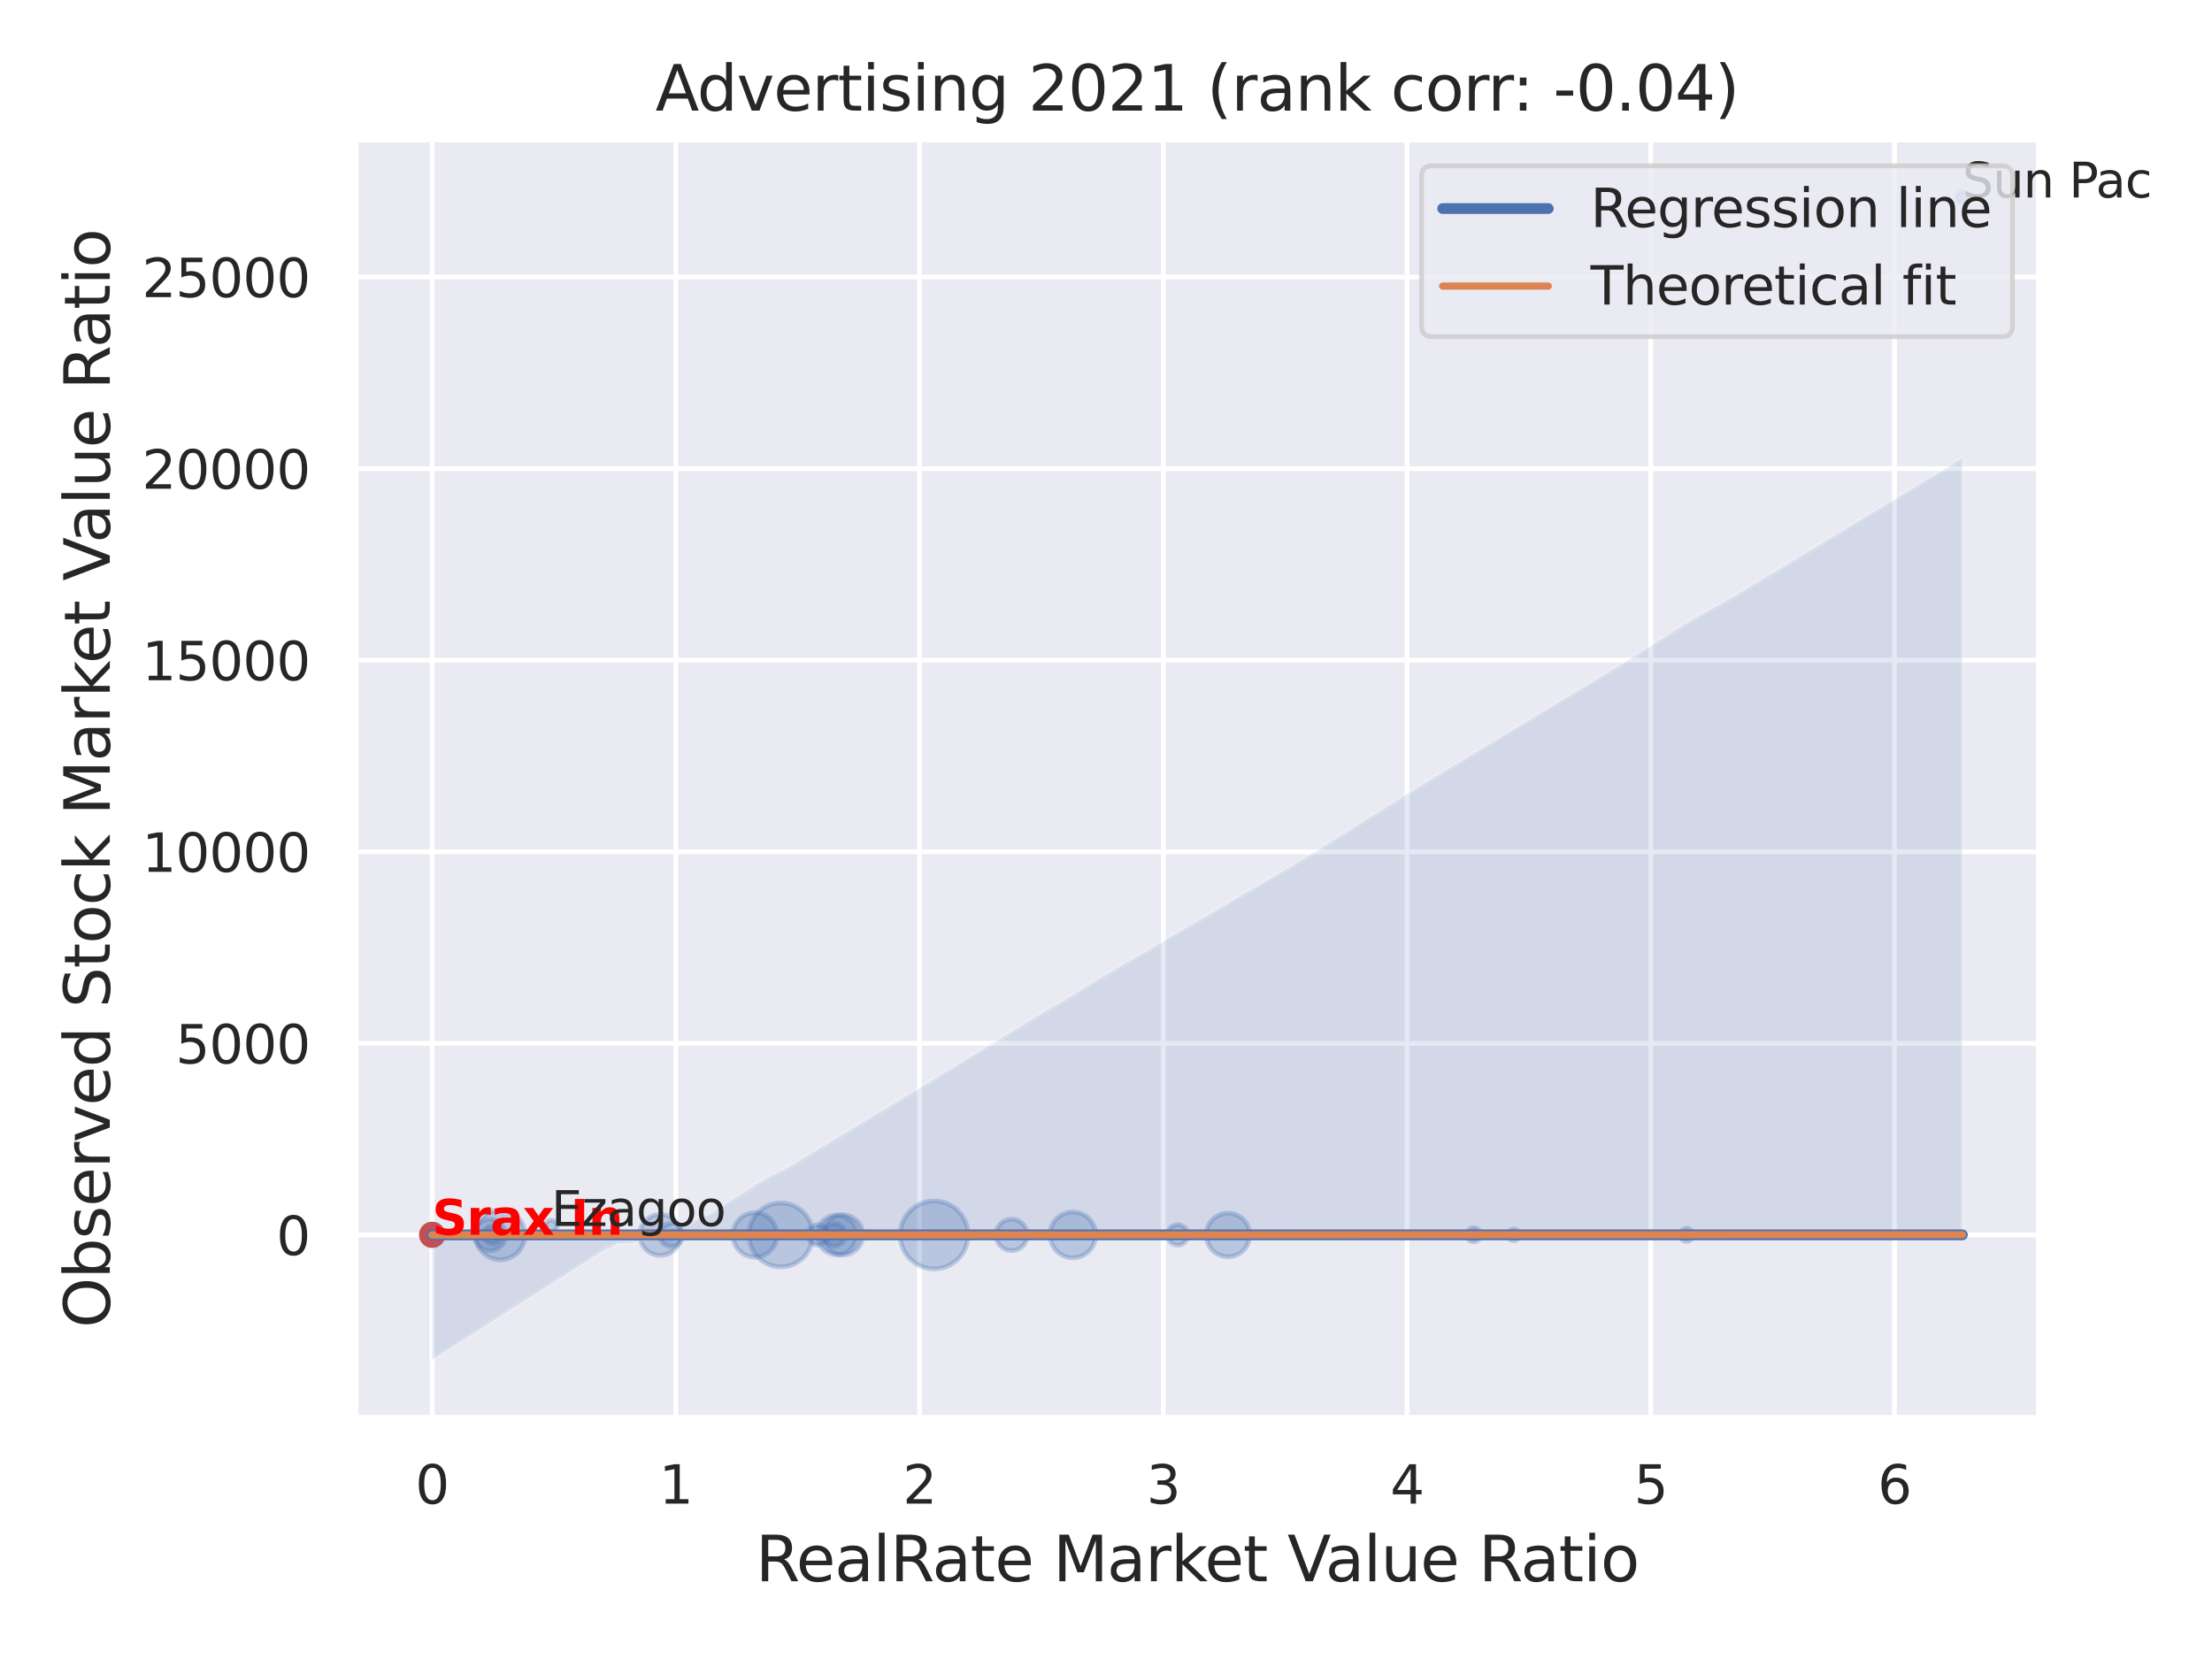 <?xml version="1.0" encoding="utf-8" standalone="no"?>
<!DOCTYPE svg PUBLIC "-//W3C//DTD SVG 1.1//EN"
  "http://www.w3.org/Graphics/SVG/1.1/DTD/svg11.dtd">
<svg xmlns:xlink="http://www.w3.org/1999/xlink" width="460.8pt" height="345.6pt" viewBox="0 0 460.8 345.6" xmlns="http://www.w3.org/2000/svg" version="1.1">
 <defs>
  <style type="text/css">*{stroke-linejoin: round; stroke-linecap: butt}</style>
 </defs>
 <g id="figure_1">
  <g id="patch_1">
   <path d="M 0 345.6 
L 460.8 345.6 
L 460.8 0 
L 0 0 
z
" style="fill: #ffffff"/>
  </g>
  <g id="axes_1">
   <g id="patch_2">
    <path d="M 74.07 295.38 
L 424.743 295.38 
L 424.743 29.04 
L 74.07 29.04 
z
" style="fill: #eaeaf2"/>
   </g>
   <g id="matplotlib.axis_1">
    <g id="xtick_1">
     <g id="line2d_1">
      <path d="M 90.01 295.38 
L 90.01 29.04 
" clip-path="url(#p05f5106db3)" style="fill: none; stroke: #ffffff; stroke-linecap: round"/>
     </g>
     <g id="text_1">
      <!-- 0 -->
      <g style="fill: #262626" transform="translate(86.51 313.238) scale(0.11 -0.11)">
       <defs>
        <path id="DejaVuSans-30" d="M 2034 4250 
Q 1547 4250 1301 3770 
Q 1056 3291 1056 2328 
Q 1056 1369 1301 889 
Q 1547 409 2034 409 
Q 2525 409 2770 889 
Q 3016 1369 3016 2328 
Q 3016 3291 2770 3770 
Q 2525 4250 2034 4250 
z
M 2034 4750 
Q 2819 4750 3233 4129 
Q 3647 3509 3647 2328 
Q 3647 1150 3233 529 
Q 2819 -91 2034 -91 
Q 1250 -91 836 529 
Q 422 1150 422 2328 
Q 422 3509 836 4129 
Q 1250 4750 2034 4750 
z
" transform="scale(0.016)"/>
       </defs>
       <use xlink:href="#DejaVuSans-30"/>
      </g>
     </g>
    </g>
    <g id="xtick_2">
     <g id="line2d_2">
      <path d="M 140.784 295.38 
L 140.784 29.04 
" clip-path="url(#p05f5106db3)" style="fill: none; stroke: #ffffff; stroke-linecap: round"/>
     </g>
     <g id="text_2">
      <!-- 1 -->
      <g style="fill: #262626" transform="translate(137.285 313.238) scale(0.11 -0.11)">
       <defs>
        <path id="DejaVuSans-31" d="M 794 531 
L 1825 531 
L 1825 4091 
L 703 3866 
L 703 4441 
L 1819 4666 
L 2450 4666 
L 2450 531 
L 3481 531 
L 3481 0 
L 794 0 
L 794 531 
z
" transform="scale(0.016)"/>
       </defs>
       <use xlink:href="#DejaVuSans-31"/>
      </g>
     </g>
    </g>
    <g id="xtick_3">
     <g id="line2d_3">
      <path d="M 191.559 295.38 
L 191.559 29.04 
" clip-path="url(#p05f5106db3)" style="fill: none; stroke: #ffffff; stroke-linecap: round"/>
     </g>
     <g id="text_3">
      <!-- 2 -->
      <g style="fill: #262626" transform="translate(188.06 313.238) scale(0.11 -0.11)">
       <defs>
        <path id="DejaVuSans-32" d="M 1228 531 
L 3431 531 
L 3431 0 
L 469 0 
L 469 531 
Q 828 903 1448 1529 
Q 2069 2156 2228 2338 
Q 2531 2678 2651 2914 
Q 2772 3150 2772 3378 
Q 2772 3750 2511 3984 
Q 2250 4219 1831 4219 
Q 1534 4219 1204 4116 
Q 875 4013 500 3803 
L 500 4441 
Q 881 4594 1212 4672 
Q 1544 4750 1819 4750 
Q 2544 4750 2975 4387 
Q 3406 4025 3406 3419 
Q 3406 3131 3298 2873 
Q 3191 2616 2906 2266 
Q 2828 2175 2409 1742 
Q 1991 1309 1228 531 
z
" transform="scale(0.016)"/>
       </defs>
       <use xlink:href="#DejaVuSans-32"/>
      </g>
     </g>
    </g>
    <g id="xtick_4">
     <g id="line2d_4">
      <path d="M 242.334 295.38 
L 242.334 29.04 
" clip-path="url(#p05f5106db3)" style="fill: none; stroke: #ffffff; stroke-linecap: round"/>
     </g>
     <g id="text_4">
      <!-- 3 -->
      <g style="fill: #262626" transform="translate(238.834 313.238) scale(0.11 -0.11)">
       <defs>
        <path id="DejaVuSans-33" d="M 2597 2516 
Q 3050 2419 3304 2112 
Q 3559 1806 3559 1356 
Q 3559 666 3084 287 
Q 2609 -91 1734 -91 
Q 1441 -91 1130 -33 
Q 819 25 488 141 
L 488 750 
Q 750 597 1062 519 
Q 1375 441 1716 441 
Q 2309 441 2620 675 
Q 2931 909 2931 1356 
Q 2931 1769 2642 2001 
Q 2353 2234 1838 2234 
L 1294 2234 
L 1294 2753 
L 1863 2753 
Q 2328 2753 2575 2939 
Q 2822 3125 2822 3475 
Q 2822 3834 2567 4026 
Q 2313 4219 1838 4219 
Q 1578 4219 1281 4162 
Q 984 4106 628 3988 
L 628 4550 
Q 988 4650 1302 4700 
Q 1616 4750 1894 4750 
Q 2613 4750 3031 4423 
Q 3450 4097 3450 3541 
Q 3450 3153 3228 2886 
Q 3006 2619 2597 2516 
z
" transform="scale(0.016)"/>
       </defs>
       <use xlink:href="#DejaVuSans-33"/>
      </g>
     </g>
    </g>
    <g id="xtick_5">
     <g id="line2d_5">
      <path d="M 293.108 295.38 
L 293.108 29.04 
" clip-path="url(#p05f5106db3)" style="fill: none; stroke: #ffffff; stroke-linecap: round"/>
     </g>
     <g id="text_5">
      <!-- 4 -->
      <g style="fill: #262626" transform="translate(289.609 313.238) scale(0.11 -0.11)">
       <defs>
        <path id="DejaVuSans-34" d="M 2419 4116 
L 825 1625 
L 2419 1625 
L 2419 4116 
z
M 2253 4666 
L 3047 4666 
L 3047 1625 
L 3713 1625 
L 3713 1100 
L 3047 1100 
L 3047 0 
L 2419 0 
L 2419 1100 
L 313 1100 
L 313 1709 
L 2253 4666 
z
" transform="scale(0.016)"/>
       </defs>
       <use xlink:href="#DejaVuSans-34"/>
      </g>
     </g>
    </g>
    <g id="xtick_6">
     <g id="line2d_6">
      <path d="M 343.883 295.38 
L 343.883 29.04 
" clip-path="url(#p05f5106db3)" style="fill: none; stroke: #ffffff; stroke-linecap: round"/>
     </g>
     <g id="text_6">
      <!-- 5 -->
      <g style="fill: #262626" transform="translate(340.383 313.238) scale(0.11 -0.11)">
       <defs>
        <path id="DejaVuSans-35" d="M 691 4666 
L 3169 4666 
L 3169 4134 
L 1269 4134 
L 1269 2991 
Q 1406 3038 1543 3061 
Q 1681 3084 1819 3084 
Q 2600 3084 3056 2656 
Q 3513 2228 3513 1497 
Q 3513 744 3044 326 
Q 2575 -91 1722 -91 
Q 1428 -91 1123 -41 
Q 819 9 494 109 
L 494 744 
Q 775 591 1075 516 
Q 1375 441 1709 441 
Q 2250 441 2565 725 
Q 2881 1009 2881 1497 
Q 2881 1984 2565 2268 
Q 2250 2553 1709 2553 
Q 1456 2553 1204 2497 
Q 953 2441 691 2322 
L 691 4666 
z
" transform="scale(0.016)"/>
       </defs>
       <use xlink:href="#DejaVuSans-35"/>
      </g>
     </g>
    </g>
    <g id="xtick_7">
     <g id="line2d_7">
      <path d="M 394.657 295.38 
L 394.657 29.04 
" clip-path="url(#p05f5106db3)" style="fill: none; stroke: #ffffff; stroke-linecap: round"/>
     </g>
     <g id="text_7">
      <!-- 6 -->
      <g style="fill: #262626" transform="translate(391.158 313.238) scale(0.11 -0.11)">
       <defs>
        <path id="DejaVuSans-36" d="M 2113 2584 
Q 1688 2584 1439 2293 
Q 1191 2003 1191 1497 
Q 1191 994 1439 701 
Q 1688 409 2113 409 
Q 2538 409 2786 701 
Q 3034 994 3034 1497 
Q 3034 2003 2786 2293 
Q 2538 2584 2113 2584 
z
M 3366 4563 
L 3366 3988 
Q 3128 4100 2886 4159 
Q 2644 4219 2406 4219 
Q 1781 4219 1451 3797 
Q 1122 3375 1075 2522 
Q 1259 2794 1537 2939 
Q 1816 3084 2150 3084 
Q 2853 3084 3261 2657 
Q 3669 2231 3669 1497 
Q 3669 778 3244 343 
Q 2819 -91 2113 -91 
Q 1303 -91 875 529 
Q 447 1150 447 2328 
Q 447 3434 972 4092 
Q 1497 4750 2381 4750 
Q 2619 4750 2861 4703 
Q 3103 4656 3366 4563 
z
" transform="scale(0.016)"/>
       </defs>
       <use xlink:href="#DejaVuSans-36"/>
      </g>
     </g>
    </g>
    <g id="text_8">
     <!-- RealRate Market Value Ratio -->
     <g style="fill: #262626" transform="translate(157.42 329.404) scale(0.13 -0.13)">
      <defs>
       <path id="DejaVuSans-52" d="M 2841 2188 
Q 3044 2119 3236 1894 
Q 3428 1669 3622 1275 
L 4263 0 
L 3584 0 
L 2988 1197 
Q 2756 1666 2539 1819 
Q 2322 1972 1947 1972 
L 1259 1972 
L 1259 0 
L 628 0 
L 628 4666 
L 2053 4666 
Q 2853 4666 3247 4331 
Q 3641 3997 3641 3322 
Q 3641 2881 3436 2590 
Q 3231 2300 2841 2188 
z
M 1259 4147 
L 1259 2491 
L 2053 2491 
Q 2509 2491 2742 2702 
Q 2975 2913 2975 3322 
Q 2975 3731 2742 3939 
Q 2509 4147 2053 4147 
L 1259 4147 
z
" transform="scale(0.016)"/>
       <path id="DejaVuSans-65" d="M 3597 1894 
L 3597 1613 
L 953 1613 
Q 991 1019 1311 708 
Q 1631 397 2203 397 
Q 2534 397 2845 478 
Q 3156 559 3463 722 
L 3463 178 
Q 3153 47 2828 -22 
Q 2503 -91 2169 -91 
Q 1331 -91 842 396 
Q 353 884 353 1716 
Q 353 2575 817 3079 
Q 1281 3584 2069 3584 
Q 2775 3584 3186 3129 
Q 3597 2675 3597 1894 
z
M 3022 2063 
Q 3016 2534 2758 2815 
Q 2500 3097 2075 3097 
Q 1594 3097 1305 2825 
Q 1016 2553 972 2059 
L 3022 2063 
z
" transform="scale(0.016)"/>
       <path id="DejaVuSans-61" d="M 2194 1759 
Q 1497 1759 1228 1600 
Q 959 1441 959 1056 
Q 959 750 1161 570 
Q 1363 391 1709 391 
Q 2188 391 2477 730 
Q 2766 1069 2766 1631 
L 2766 1759 
L 2194 1759 
z
M 3341 1997 
L 3341 0 
L 2766 0 
L 2766 531 
Q 2569 213 2275 61 
Q 1981 -91 1556 -91 
Q 1019 -91 701 211 
Q 384 513 384 1019 
Q 384 1609 779 1909 
Q 1175 2209 1959 2209 
L 2766 2209 
L 2766 2266 
Q 2766 2663 2505 2880 
Q 2244 3097 1772 3097 
Q 1472 3097 1187 3025 
Q 903 2953 641 2809 
L 641 3341 
Q 956 3463 1253 3523 
Q 1550 3584 1831 3584 
Q 2591 3584 2966 3190 
Q 3341 2797 3341 1997 
z
" transform="scale(0.016)"/>
       <path id="DejaVuSans-6c" d="M 603 4863 
L 1178 4863 
L 1178 0 
L 603 0 
L 603 4863 
z
" transform="scale(0.016)"/>
       <path id="DejaVuSans-74" d="M 1172 4494 
L 1172 3500 
L 2356 3500 
L 2356 3053 
L 1172 3053 
L 1172 1153 
Q 1172 725 1289 603 
Q 1406 481 1766 481 
L 2356 481 
L 2356 0 
L 1766 0 
Q 1100 0 847 248 
Q 594 497 594 1153 
L 594 3053 
L 172 3053 
L 172 3500 
L 594 3500 
L 594 4494 
L 1172 4494 
z
" transform="scale(0.016)"/>
       <path id="DejaVuSans-20" transform="scale(0.016)"/>
       <path id="DejaVuSans-4d" d="M 628 4666 
L 1569 4666 
L 2759 1491 
L 3956 4666 
L 4897 4666 
L 4897 0 
L 4281 0 
L 4281 4097 
L 3078 897 
L 2444 897 
L 1241 4097 
L 1241 0 
L 628 0 
L 628 4666 
z
" transform="scale(0.016)"/>
       <path id="DejaVuSans-72" d="M 2631 2963 
Q 2534 3019 2420 3045 
Q 2306 3072 2169 3072 
Q 1681 3072 1420 2755 
Q 1159 2438 1159 1844 
L 1159 0 
L 581 0 
L 581 3500 
L 1159 3500 
L 1159 2956 
Q 1341 3275 1631 3429 
Q 1922 3584 2338 3584 
Q 2397 3584 2469 3576 
Q 2541 3569 2628 3553 
L 2631 2963 
z
" transform="scale(0.016)"/>
       <path id="DejaVuSans-6b" d="M 581 4863 
L 1159 4863 
L 1159 1991 
L 2875 3500 
L 3609 3500 
L 1753 1863 
L 3688 0 
L 2938 0 
L 1159 1709 
L 1159 0 
L 581 0 
L 581 4863 
z
" transform="scale(0.016)"/>
       <path id="DejaVuSans-56" d="M 1831 0 
L 50 4666 
L 709 4666 
L 2188 738 
L 3669 4666 
L 4325 4666 
L 2547 0 
L 1831 0 
z
" transform="scale(0.016)"/>
       <path id="DejaVuSans-75" d="M 544 1381 
L 544 3500 
L 1119 3500 
L 1119 1403 
Q 1119 906 1312 657 
Q 1506 409 1894 409 
Q 2359 409 2629 706 
Q 2900 1003 2900 1516 
L 2900 3500 
L 3475 3500 
L 3475 0 
L 2900 0 
L 2900 538 
Q 2691 219 2414 64 
Q 2138 -91 1772 -91 
Q 1169 -91 856 284 
Q 544 659 544 1381 
z
M 1991 3584 
L 1991 3584 
z
" transform="scale(0.016)"/>
       <path id="DejaVuSans-69" d="M 603 3500 
L 1178 3500 
L 1178 0 
L 603 0 
L 603 3500 
z
M 603 4863 
L 1178 4863 
L 1178 4134 
L 603 4134 
L 603 4863 
z
" transform="scale(0.016)"/>
       <path id="DejaVuSans-6f" d="M 1959 3097 
Q 1497 3097 1228 2736 
Q 959 2375 959 1747 
Q 959 1119 1226 758 
Q 1494 397 1959 397 
Q 2419 397 2687 759 
Q 2956 1122 2956 1747 
Q 2956 2369 2687 2733 
Q 2419 3097 1959 3097 
z
M 1959 3584 
Q 2709 3584 3137 3096 
Q 3566 2609 3566 1747 
Q 3566 888 3137 398 
Q 2709 -91 1959 -91 
Q 1206 -91 779 398 
Q 353 888 353 1747 
Q 353 2609 779 3096 
Q 1206 3584 1959 3584 
z
" transform="scale(0.016)"/>
      </defs>
      <use xlink:href="#DejaVuSans-52"/>
      <use xlink:href="#DejaVuSans-65" x="64.982"/>
      <use xlink:href="#DejaVuSans-61" x="126.506"/>
      <use xlink:href="#DejaVuSans-6c" x="187.785"/>
      <use xlink:href="#DejaVuSans-52" x="215.568"/>
      <use xlink:href="#DejaVuSans-61" x="282.801"/>
      <use xlink:href="#DejaVuSans-74" x="344.08"/>
      <use xlink:href="#DejaVuSans-65" x="383.289"/>
      <use xlink:href="#DejaVuSans-20" x="444.812"/>
      <use xlink:href="#DejaVuSans-4d" x="476.6"/>
      <use xlink:href="#DejaVuSans-61" x="562.879"/>
      <use xlink:href="#DejaVuSans-72" x="624.158"/>
      <use xlink:href="#DejaVuSans-6b" x="665.271"/>
      <use xlink:href="#DejaVuSans-65" x="719.557"/>
      <use xlink:href="#DejaVuSans-74" x="781.08"/>
      <use xlink:href="#DejaVuSans-20" x="820.289"/>
      <use xlink:href="#DejaVuSans-56" x="852.076"/>
      <use xlink:href="#DejaVuSans-61" x="912.734"/>
      <use xlink:href="#DejaVuSans-6c" x="974.014"/>
      <use xlink:href="#DejaVuSans-75" x="1001.797"/>
      <use xlink:href="#DejaVuSans-65" x="1065.176"/>
      <use xlink:href="#DejaVuSans-20" x="1126.699"/>
      <use xlink:href="#DejaVuSans-52" x="1158.486"/>
      <use xlink:href="#DejaVuSans-61" x="1225.719"/>
      <use xlink:href="#DejaVuSans-74" x="1286.998"/>
      <use xlink:href="#DejaVuSans-69" x="1326.207"/>
      <use xlink:href="#DejaVuSans-6f" x="1353.99"/>
     </g>
    </g>
   </g>
   <g id="matplotlib.axis_2">
    <g id="ytick_1">
     <g id="line2d_8">
      <path d="M 74.07 257.26 
L 424.743 257.26 
" clip-path="url(#p05f5106db3)" style="fill: none; stroke: #ffffff; stroke-linecap: round"/>
     </g>
     <g id="text_9">
      <!-- 0 -->
      <g style="fill: #262626" transform="translate(57.571 261.439) scale(0.11 -0.11)">
       <use xlink:href="#DejaVuSans-30"/>
      </g>
     </g>
    </g>
    <g id="ytick_2">
     <g id="line2d_9">
      <path d="M 74.07 217.351 
L 424.743 217.351 
" clip-path="url(#p05f5106db3)" style="fill: none; stroke: #ffffff; stroke-linecap: round"/>
     </g>
     <g id="text_10">
      <!-- 5000 -->
      <g style="fill: #262626" transform="translate(36.575 221.53) scale(0.11 -0.11)">
       <use xlink:href="#DejaVuSans-35"/>
       <use xlink:href="#DejaVuSans-30" x="63.623"/>
       <use xlink:href="#DejaVuSans-30" x="127.246"/>
       <use xlink:href="#DejaVuSans-30" x="190.869"/>
      </g>
     </g>
    </g>
    <g id="ytick_3">
     <g id="line2d_10">
      <path d="M 74.07 177.441 
L 424.743 177.441 
" clip-path="url(#p05f5106db3)" style="fill: none; stroke: #ffffff; stroke-linecap: round"/>
     </g>
     <g id="text_11">
      <!-- 10000 -->
      <g style="fill: #262626" transform="translate(29.576 181.62) scale(0.11 -0.11)">
       <use xlink:href="#DejaVuSans-31"/>
       <use xlink:href="#DejaVuSans-30" x="63.623"/>
       <use xlink:href="#DejaVuSans-30" x="127.246"/>
       <use xlink:href="#DejaVuSans-30" x="190.869"/>
       <use xlink:href="#DejaVuSans-30" x="254.492"/>
      </g>
     </g>
    </g>
    <g id="ytick_4">
     <g id="line2d_11">
      <path d="M 74.07 137.532 
L 424.743 137.532 
" clip-path="url(#p05f5106db3)" style="fill: none; stroke: #ffffff; stroke-linecap: round"/>
     </g>
     <g id="text_12">
      <!-- 15000 -->
      <g style="fill: #262626" transform="translate(29.576 141.711) scale(0.11 -0.11)">
       <use xlink:href="#DejaVuSans-31"/>
       <use xlink:href="#DejaVuSans-35" x="63.623"/>
       <use xlink:href="#DejaVuSans-30" x="127.246"/>
       <use xlink:href="#DejaVuSans-30" x="190.869"/>
       <use xlink:href="#DejaVuSans-30" x="254.492"/>
      </g>
     </g>
    </g>
    <g id="ytick_5">
     <g id="line2d_12">
      <path d="M 74.07 97.622 
L 424.743 97.622 
" clip-path="url(#p05f5106db3)" style="fill: none; stroke: #ffffff; stroke-linecap: round"/>
     </g>
     <g id="text_13">
      <!-- 20000 -->
      <g style="fill: #262626" transform="translate(29.576 101.801) scale(0.11 -0.11)">
       <use xlink:href="#DejaVuSans-32"/>
       <use xlink:href="#DejaVuSans-30" x="63.623"/>
       <use xlink:href="#DejaVuSans-30" x="127.246"/>
       <use xlink:href="#DejaVuSans-30" x="190.869"/>
       <use xlink:href="#DejaVuSans-30" x="254.492"/>
      </g>
     </g>
    </g>
    <g id="ytick_6">
     <g id="line2d_13">
      <path d="M 74.07 57.713 
L 424.743 57.713 
" clip-path="url(#p05f5106db3)" style="fill: none; stroke: #ffffff; stroke-linecap: round"/>
     </g>
     <g id="text_14">
      <!-- 25000 -->
      <g style="fill: #262626" transform="translate(29.576 61.892) scale(0.11 -0.11)">
       <use xlink:href="#DejaVuSans-32"/>
       <use xlink:href="#DejaVuSans-35" x="63.623"/>
       <use xlink:href="#DejaVuSans-30" x="127.246"/>
       <use xlink:href="#DejaVuSans-30" x="190.869"/>
       <use xlink:href="#DejaVuSans-30" x="254.492"/>
      </g>
     </g>
    </g>
    <g id="text_15">
     <!-- Observed Stock Market Value Ratio -->
     <g style="fill: #262626" transform="translate(22.873 276.612) rotate(-90) scale(0.13 -0.13)">
      <defs>
       <path id="DejaVuSans-4f" d="M 2522 4238 
Q 1834 4238 1429 3725 
Q 1025 3213 1025 2328 
Q 1025 1447 1429 934 
Q 1834 422 2522 422 
Q 3209 422 3611 934 
Q 4013 1447 4013 2328 
Q 4013 3213 3611 3725 
Q 3209 4238 2522 4238 
z
M 2522 4750 
Q 3503 4750 4090 4092 
Q 4678 3434 4678 2328 
Q 4678 1225 4090 567 
Q 3503 -91 2522 -91 
Q 1538 -91 948 565 
Q 359 1222 359 2328 
Q 359 3434 948 4092 
Q 1538 4750 2522 4750 
z
" transform="scale(0.016)"/>
       <path id="DejaVuSans-62" d="M 3116 1747 
Q 3116 2381 2855 2742 
Q 2594 3103 2138 3103 
Q 1681 3103 1420 2742 
Q 1159 2381 1159 1747 
Q 1159 1113 1420 752 
Q 1681 391 2138 391 
Q 2594 391 2855 752 
Q 3116 1113 3116 1747 
z
M 1159 2969 
Q 1341 3281 1617 3432 
Q 1894 3584 2278 3584 
Q 2916 3584 3314 3078 
Q 3713 2572 3713 1747 
Q 3713 922 3314 415 
Q 2916 -91 2278 -91 
Q 1894 -91 1617 61 
Q 1341 213 1159 525 
L 1159 0 
L 581 0 
L 581 4863 
L 1159 4863 
L 1159 2969 
z
" transform="scale(0.016)"/>
       <path id="DejaVuSans-73" d="M 2834 3397 
L 2834 2853 
Q 2591 2978 2328 3040 
Q 2066 3103 1784 3103 
Q 1356 3103 1142 2972 
Q 928 2841 928 2578 
Q 928 2378 1081 2264 
Q 1234 2150 1697 2047 
L 1894 2003 
Q 2506 1872 2764 1633 
Q 3022 1394 3022 966 
Q 3022 478 2636 193 
Q 2250 -91 1575 -91 
Q 1294 -91 989 -36 
Q 684 19 347 128 
L 347 722 
Q 666 556 975 473 
Q 1284 391 1588 391 
Q 1994 391 2212 530 
Q 2431 669 2431 922 
Q 2431 1156 2273 1281 
Q 2116 1406 1581 1522 
L 1381 1569 
Q 847 1681 609 1914 
Q 372 2147 372 2553 
Q 372 3047 722 3315 
Q 1072 3584 1716 3584 
Q 2034 3584 2315 3537 
Q 2597 3491 2834 3397 
z
" transform="scale(0.016)"/>
       <path id="DejaVuSans-76" d="M 191 3500 
L 800 3500 
L 1894 563 
L 2988 3500 
L 3597 3500 
L 2284 0 
L 1503 0 
L 191 3500 
z
" transform="scale(0.016)"/>
       <path id="DejaVuSans-64" d="M 2906 2969 
L 2906 4863 
L 3481 4863 
L 3481 0 
L 2906 0 
L 2906 525 
Q 2725 213 2448 61 
Q 2172 -91 1784 -91 
Q 1150 -91 751 415 
Q 353 922 353 1747 
Q 353 2572 751 3078 
Q 1150 3584 1784 3584 
Q 2172 3584 2448 3432 
Q 2725 3281 2906 2969 
z
M 947 1747 
Q 947 1113 1208 752 
Q 1469 391 1925 391 
Q 2381 391 2643 752 
Q 2906 1113 2906 1747 
Q 2906 2381 2643 2742 
Q 2381 3103 1925 3103 
Q 1469 3103 1208 2742 
Q 947 2381 947 1747 
z
" transform="scale(0.016)"/>
       <path id="DejaVuSans-53" d="M 3425 4513 
L 3425 3897 
Q 3066 4069 2747 4153 
Q 2428 4238 2131 4238 
Q 1616 4238 1336 4038 
Q 1056 3838 1056 3469 
Q 1056 3159 1242 3001 
Q 1428 2844 1947 2747 
L 2328 2669 
Q 3034 2534 3370 2195 
Q 3706 1856 3706 1288 
Q 3706 609 3251 259 
Q 2797 -91 1919 -91 
Q 1588 -91 1214 -16 
Q 841 59 441 206 
L 441 856 
Q 825 641 1194 531 
Q 1563 422 1919 422 
Q 2459 422 2753 634 
Q 3047 847 3047 1241 
Q 3047 1584 2836 1778 
Q 2625 1972 2144 2069 
L 1759 2144 
Q 1053 2284 737 2584 
Q 422 2884 422 3419 
Q 422 4038 858 4394 
Q 1294 4750 2059 4750 
Q 2388 4750 2728 4690 
Q 3069 4631 3425 4513 
z
" transform="scale(0.016)"/>
       <path id="DejaVuSans-63" d="M 3122 3366 
L 3122 2828 
Q 2878 2963 2633 3030 
Q 2388 3097 2138 3097 
Q 1578 3097 1268 2742 
Q 959 2388 959 1747 
Q 959 1106 1268 751 
Q 1578 397 2138 397 
Q 2388 397 2633 464 
Q 2878 531 3122 666 
L 3122 134 
Q 2881 22 2623 -34 
Q 2366 -91 2075 -91 
Q 1284 -91 818 406 
Q 353 903 353 1747 
Q 353 2603 823 3093 
Q 1294 3584 2113 3584 
Q 2378 3584 2631 3529 
Q 2884 3475 3122 3366 
z
" transform="scale(0.016)"/>
      </defs>
      <use xlink:href="#DejaVuSans-4f"/>
      <use xlink:href="#DejaVuSans-62" x="78.711"/>
      <use xlink:href="#DejaVuSans-73" x="142.188"/>
      <use xlink:href="#DejaVuSans-65" x="194.287"/>
      <use xlink:href="#DejaVuSans-72" x="255.811"/>
      <use xlink:href="#DejaVuSans-76" x="296.924"/>
      <use xlink:href="#DejaVuSans-65" x="356.104"/>
      <use xlink:href="#DejaVuSans-64" x="417.627"/>
      <use xlink:href="#DejaVuSans-20" x="481.104"/>
      <use xlink:href="#DejaVuSans-53" x="512.891"/>
      <use xlink:href="#DejaVuSans-74" x="576.367"/>
      <use xlink:href="#DejaVuSans-6f" x="615.576"/>
      <use xlink:href="#DejaVuSans-63" x="676.758"/>
      <use xlink:href="#DejaVuSans-6b" x="731.738"/>
      <use xlink:href="#DejaVuSans-20" x="789.648"/>
      <use xlink:href="#DejaVuSans-4d" x="821.436"/>
      <use xlink:href="#DejaVuSans-61" x="907.715"/>
      <use xlink:href="#DejaVuSans-72" x="968.994"/>
      <use xlink:href="#DejaVuSans-6b" x="1010.107"/>
      <use xlink:href="#DejaVuSans-65" x="1064.393"/>
      <use xlink:href="#DejaVuSans-74" x="1125.916"/>
      <use xlink:href="#DejaVuSans-20" x="1165.125"/>
      <use xlink:href="#DejaVuSans-56" x="1196.912"/>
      <use xlink:href="#DejaVuSans-61" x="1257.57"/>
      <use xlink:href="#DejaVuSans-6c" x="1318.85"/>
      <use xlink:href="#DejaVuSans-75" x="1346.633"/>
      <use xlink:href="#DejaVuSans-65" x="1410.012"/>
      <use xlink:href="#DejaVuSans-20" x="1471.535"/>
      <use xlink:href="#DejaVuSans-52" x="1503.322"/>
      <use xlink:href="#DejaVuSans-61" x="1570.555"/>
      <use xlink:href="#DejaVuSans-74" x="1631.834"/>
      <use xlink:href="#DejaVuSans-69" x="1671.043"/>
      <use xlink:href="#DejaVuSans-6f" x="1698.826"/>
     </g>
    </g>
   </g>
   <g id="PathCollection_1">
    <path d="M 194.591 264.326 
C 196.467 264.326 198.265 263.581 199.591 262.255 
C 200.917 260.929 201.663 259.13 201.663 257.255 
C 201.663 255.379 200.917 253.581 199.591 252.255 
C 198.265 250.929 196.467 250.184 194.591 250.184 
C 192.716 250.184 190.917 250.929 189.591 252.255 
C 188.265 253.581 187.52 255.379 187.52 257.255 
C 187.52 259.13 188.265 260.929 189.591 262.255 
C 190.917 263.581 192.716 264.326 194.591 264.326 
z
" clip-path="url(#p05f5106db3)" style="fill: #4c72b0; fill-opacity: 0.3; stroke: #4c72b0; stroke-opacity: 0.3"/>
    <path d="M 162.661 263.907 
C 164.425 263.907 166.118 263.206 167.366 261.959 
C 168.614 260.711 169.315 259.018 169.315 257.254 
C 169.315 255.489 168.614 253.796 167.366 252.549 
C 166.118 251.301 164.425 250.6 162.661 250.6 
C 160.896 250.6 159.204 251.301 157.956 252.549 
C 156.708 253.796 156.007 255.489 156.007 257.254 
C 156.007 259.018 156.708 260.711 157.956 261.959 
C 159.204 263.206 160.896 263.907 162.661 263.907 
z
" clip-path="url(#p05f5106db3)" style="fill: #4c72b0; fill-opacity: 0.3; stroke: #4c72b0; stroke-opacity: 0.3"/>
    <path d="M 173.811 259.574 
C 174.43 259.574 175.023 259.328 175.46 258.891 
C 175.897 258.454 176.143 257.86 176.143 257.242 
C 176.143 256.623 175.897 256.03 175.46 255.593 
C 175.023 255.156 174.43 254.91 173.811 254.91 
C 173.193 254.91 172.6 255.156 172.162 255.593 
C 171.725 256.03 171.479 256.623 171.479 257.242 
C 171.479 257.86 171.725 258.454 172.162 258.891 
C 172.6 259.328 173.193 259.574 173.811 259.574 
z
" clip-path="url(#p05f5106db3)" style="fill: #4c72b0; fill-opacity: 0.3; stroke: #4c72b0; stroke-opacity: 0.3"/>
    <path d="M 102.566 259.129 
C 103.067 259.129 103.549 258.929 103.904 258.575 
C 104.258 258.22 104.458 257.738 104.458 257.237 
C 104.458 256.735 104.258 256.253 103.904 255.899 
C 103.549 255.544 103.067 255.344 102.566 255.344 
C 102.064 255.344 101.582 255.544 101.228 255.899 
C 100.873 256.253 100.673 256.735 100.673 257.237 
C 100.673 257.738 100.873 258.22 101.228 258.575 
C 101.582 258.929 102.064 259.129 102.566 259.129 
z
" clip-path="url(#p05f5106db3)" style="fill: #4c72b0; fill-opacity: 0.3; stroke: #4c72b0; stroke-opacity: 0.3"/>
    <path d="M 157.284 261.88 
C 158.509 261.88 159.685 261.393 160.552 260.526 
C 161.419 259.659 161.906 258.483 161.906 257.258 
C 161.906 256.032 161.419 254.856 160.552 253.989 
C 159.685 253.122 158.509 252.635 157.284 252.635 
C 156.058 252.635 154.882 253.122 154.015 253.989 
C 153.148 254.856 152.661 256.032 152.661 257.258 
C 152.661 258.483 153.148 259.659 154.015 260.526 
C 154.882 261.393 156.058 261.88 157.284 261.88 
z
" clip-path="url(#p05f5106db3)" style="fill: #4c72b0; fill-opacity: 0.3; stroke: #4c72b0; stroke-opacity: 0.3"/>
    <path d="M 90.01 259.088 
C 90.499 259.088 90.969 258.894 91.315 258.548 
C 91.661 258.202 91.856 257.732 91.856 257.242 
C 91.856 256.753 91.661 256.283 91.315 255.937 
C 90.969 255.591 90.499 255.396 90.01 255.396 
C 89.52 255.396 89.05 255.591 88.704 255.937 
C 88.358 256.283 88.163 256.753 88.163 257.242 
C 88.163 257.732 88.358 258.202 88.704 258.548 
C 89.05 258.894 89.52 259.088 90.01 259.088 
z
" clip-path="url(#p05f5106db3)" style="fill: #4c72b0; fill-opacity: 0.3; stroke: #4c72b0; stroke-opacity: 0.3"/>
    <path d="M 351.356 258.601 
C 351.715 258.601 352.059 258.458 352.313 258.204 
C 352.567 257.95 352.71 257.606 352.71 257.247 
C 352.71 256.888 352.567 256.543 352.313 256.289 
C 352.059 256.035 351.715 255.893 351.356 255.893 
C 350.997 255.893 350.652 256.035 350.398 256.289 
C 350.144 256.543 350.002 256.888 350.002 257.247 
C 350.002 257.606 350.144 257.95 350.398 258.204 
C 350.652 258.458 350.997 258.601 351.356 258.601 
z
" clip-path="url(#p05f5106db3)" style="fill: #4c72b0; fill-opacity: 0.3; stroke: #4c72b0; stroke-opacity: 0.3"/>
    <path d="M 139.813 259.679 
C 140.457 259.679 141.074 259.423 141.53 258.967 
C 141.985 258.512 142.241 257.894 142.241 257.25 
C 142.241 256.606 141.985 255.989 141.53 255.533 
C 141.074 255.078 140.457 254.822 139.813 254.822 
C 139.169 254.822 138.551 255.078 138.096 255.533 
C 137.641 255.989 137.385 256.606 137.385 257.25 
C 137.385 257.894 137.641 258.512 138.096 258.967 
C 138.551 259.423 139.169 259.679 139.813 259.679 
z
" clip-path="url(#p05f5106db3)" style="fill: #4c72b0; fill-opacity: 0.3; stroke: #4c72b0; stroke-opacity: 0.3"/>
    <path d="M 104.207 262.431 
C 105.579 262.431 106.895 261.886 107.865 260.916 
C 108.835 259.946 109.38 258.63 109.38 257.258 
C 109.38 255.886 108.835 254.571 107.865 253.601 
C 106.895 252.631 105.579 252.086 104.207 252.086 
C 102.835 252.086 101.519 252.631 100.549 253.601 
C 99.579 254.571 99.034 255.886 99.034 257.258 
C 99.034 258.63 99.579 259.946 100.549 260.916 
C 101.519 261.886 102.835 262.431 104.207 262.431 
z
" clip-path="url(#p05f5106db3)" style="fill: #4c72b0; fill-opacity: 0.3; stroke: #4c72b0; stroke-opacity: 0.3"/>
    <path d="M 408.803 42.324 
C 409.115 42.324 409.415 42.2 409.636 41.979 
C 409.857 41.758 409.981 41.459 409.981 41.146 
C 409.981 40.834 409.857 40.534 409.636 40.313 
C 409.415 40.092 409.115 39.968 408.803 39.968 
C 408.491 39.968 408.191 40.092 407.97 40.313 
C 407.749 40.534 407.625 40.834 407.625 41.146 
C 407.625 41.459 407.749 41.758 407.97 41.979 
C 408.191 42.2 408.491 42.324 408.803 42.324 
z
" clip-path="url(#p05f5106db3)" style="fill: #4c72b0; fill-opacity: 0.3; stroke: #4c72b0; stroke-opacity: 0.3"/>
    <path d="M 315.314 258.448 
C 315.635 258.448 315.942 258.321 316.169 258.094 
C 316.396 257.868 316.523 257.56 316.523 257.24 
C 316.523 256.919 316.396 256.612 316.169 256.385 
C 315.942 256.158 315.635 256.031 315.314 256.031 
C 314.994 256.031 314.686 256.158 314.459 256.385 
C 314.233 256.612 314.105 256.919 314.105 257.24 
C 314.105 257.56 314.233 257.868 314.459 258.094 
C 314.686 258.321 314.994 258.448 315.314 258.448 
z
" clip-path="url(#p05f5106db3)" style="fill: #4c72b0; fill-opacity: 0.3; stroke: #4c72b0; stroke-opacity: 0.3"/>
    <path d="M 102.107 260.53 
C 102.975 260.53 103.807 260.185 104.421 259.572 
C 105.034 258.958 105.379 258.126 105.379 257.258 
C 105.379 256.391 105.034 255.558 104.421 254.945 
C 103.807 254.331 102.975 253.987 102.107 253.987 
C 101.239 253.987 100.407 254.331 99.794 254.945 
C 99.18 255.558 98.835 256.391 98.835 257.258 
C 98.835 258.126 99.18 258.958 99.794 259.572 
C 100.407 260.185 101.239 260.53 102.107 260.53 
z
" clip-path="url(#p05f5106db3)" style="fill: #4c72b0; fill-opacity: 0.3; stroke: #4c72b0; stroke-opacity: 0.3"/>
    <path d="M 90.116 259.525 
C 90.72 259.525 91.299 259.285 91.726 258.858 
C 92.153 258.431 92.392 257.852 92.392 257.248 
C 92.392 256.644 92.153 256.065 91.726 255.638 
C 91.299 255.211 90.72 254.972 90.116 254.972 
C 89.512 254.972 88.933 255.211 88.506 255.638 
C 88.079 256.065 87.839 256.644 87.839 257.248 
C 87.839 257.852 88.079 258.431 88.506 258.858 
C 88.933 259.285 89.512 259.525 90.116 259.525 
z
" clip-path="url(#p05f5106db3)" style="fill: #4c72b0; fill-opacity: 0.3; stroke: #4c72b0; stroke-opacity: 0.3"/>
    <path d="M 210.74 260.522 
C 211.607 260.522 212.438 260.178 213.051 259.565 
C 213.664 258.952 214.008 258.12 214.008 257.254 
C 214.008 256.387 213.664 255.555 213.051 254.942 
C 212.438 254.329 211.607 253.985 210.74 253.985 
C 209.873 253.985 209.041 254.329 208.428 254.942 
C 207.815 255.555 207.471 256.387 207.471 257.254 
C 207.471 258.12 207.815 258.952 208.428 259.565 
C 209.041 260.178 209.873 260.522 210.74 260.522 
z
" clip-path="url(#p05f5106db3)" style="fill: #4c72b0; fill-opacity: 0.3; stroke: #4c72b0; stroke-opacity: 0.3"/>
    <path d="M 170.386 259.363 
C 170.947 259.363 171.484 259.141 171.881 258.745 
C 172.277 258.348 172.5 257.811 172.5 257.25 
C 172.5 256.69 172.277 256.152 171.881 255.756 
C 171.484 255.36 170.947 255.137 170.386 255.137 
C 169.826 255.137 169.288 255.36 168.892 255.756 
C 168.496 256.152 168.273 256.69 168.273 257.25 
C 168.273 257.811 168.496 258.348 168.892 258.745 
C 169.288 259.141 169.826 259.363 170.386 259.363 
z
" clip-path="url(#p05f5106db3)" style="fill: #4c72b0; fill-opacity: 0.3; stroke: #4c72b0; stroke-opacity: 0.3"/>
    <path d="M 174.356 261.381 
C 175.45 261.381 176.5 260.946 177.274 260.172 
C 178.047 259.398 178.482 258.349 178.482 257.255 
C 178.482 256.16 178.047 255.111 177.274 254.337 
C 176.5 253.563 175.45 253.128 174.356 253.128 
C 173.262 253.128 172.212 253.563 171.438 254.337 
C 170.665 255.111 170.23 256.16 170.23 257.255 
C 170.23 258.349 170.665 259.398 171.438 260.172 
C 172.212 260.946 173.262 261.381 174.356 261.381 
z
" clip-path="url(#p05f5106db3)" style="fill: #4c72b0; fill-opacity: 0.3; stroke: #4c72b0; stroke-opacity: 0.3"/>
    <path d="M 245.331 259.374 
C 245.895 259.374 246.436 259.15 246.835 258.751 
C 247.233 258.352 247.458 257.811 247.458 257.247 
C 247.458 256.684 247.233 256.143 246.835 255.744 
C 246.436 255.345 245.895 255.121 245.331 255.121 
C 244.767 255.121 244.226 255.345 243.828 255.744 
C 243.429 256.143 243.205 256.684 243.205 257.247 
C 243.205 257.811 243.429 258.352 243.828 258.751 
C 244.226 259.15 244.767 259.374 245.331 259.374 
z
" clip-path="url(#p05f5106db3)" style="fill: #4c72b0; fill-opacity: 0.3; stroke: #4c72b0; stroke-opacity: 0.3"/>
    <path d="M 90.01 259.447 
C 90.598 259.447 91.161 259.214 91.577 258.798 
C 91.992 258.383 92.226 257.819 92.226 257.231 
C 92.226 256.644 91.992 256.08 91.577 255.665 
C 91.161 255.249 90.598 255.016 90.01 255.016 
C 89.422 255.016 88.859 255.249 88.443 255.665 
C 88.028 256.08 87.794 256.644 87.794 257.231 
C 87.794 257.819 88.028 258.383 88.443 258.798 
C 88.859 259.214 89.422 259.447 90.01 259.447 
z
" clip-path="url(#p05f5106db3)" style="fill: #4c72b0; fill-opacity: 0.3; stroke: #4c72b0; stroke-opacity: 0.3"/>
    <path d="M 90.01 258.259 
C 90.324 258.259 90.625 258.134 90.847 257.912 
C 91.069 257.69 91.194 257.388 91.194 257.074 
C 91.194 256.76 91.069 256.459 90.847 256.237 
C 90.625 256.015 90.324 255.89 90.01 255.89 
C 89.696 255.89 89.394 256.015 89.172 256.237 
C 88.95 256.459 88.825 256.76 88.825 257.074 
C 88.825 257.388 88.95 257.69 89.172 257.912 
C 89.394 258.134 89.696 258.259 90.01 258.259 
z
" clip-path="url(#p05f5106db3)" style="fill: #4c72b0; fill-opacity: 0.3; stroke: #4c72b0; stroke-opacity: 0.3"/>
    <path d="M 175.553 261.429 
C 176.661 261.429 177.724 260.989 178.508 260.205 
C 179.292 259.422 179.732 258.359 179.732 257.25 
C 179.732 256.142 179.292 255.079 178.508 254.295 
C 177.724 253.512 176.661 253.071 175.553 253.071 
C 174.445 253.071 173.382 253.512 172.598 254.295 
C 171.814 255.079 171.374 256.142 171.374 257.25 
C 171.374 258.359 171.814 259.422 172.598 260.205 
C 173.382 260.989 174.445 261.429 175.553 261.429 
z
" clip-path="url(#p05f5106db3)" style="fill: #4c72b0; fill-opacity: 0.3; stroke: #4c72b0; stroke-opacity: 0.3"/>
    <path d="M 223.499 262.017 
C 224.765 262.017 225.978 261.514 226.872 260.62 
C 227.767 259.725 228.27 258.512 228.27 257.247 
C 228.27 255.982 227.767 254.768 226.872 253.874 
C 225.978 252.979 224.765 252.477 223.499 252.477 
C 222.234 252.477 221.021 252.979 220.126 253.874 
C 219.232 254.768 218.729 255.982 218.729 257.247 
C 218.729 258.512 219.232 259.725 220.126 260.62 
C 221.021 261.514 222.234 262.017 223.499 262.017 
z
" clip-path="url(#p05f5106db3)" style="fill: #4c72b0; fill-opacity: 0.3; stroke: #4c72b0; stroke-opacity: 0.3"/>
    <path d="M 307 258.685 
C 307.389 258.685 307.762 258.53 308.037 258.255 
C 308.312 257.98 308.467 257.607 308.467 257.218 
C 308.467 256.829 308.312 256.456 308.037 256.181 
C 307.762 255.906 307.389 255.752 307 255.752 
C 306.611 255.752 306.238 255.906 305.963 256.181 
C 305.688 256.456 305.534 256.829 305.534 257.218 
C 305.534 257.607 305.688 257.98 305.963 258.255 
C 306.238 258.53 306.611 258.685 307 258.685 
z
" clip-path="url(#p05f5106db3)" style="fill: #4c72b0; fill-opacity: 0.3; stroke: #4c72b0; stroke-opacity: 0.3"/>
    <path d="M 137.552 261.515 
C 138.684 261.515 139.77 261.065 140.571 260.264 
C 141.372 259.463 141.822 258.377 141.822 257.244 
C 141.822 256.112 141.372 255.026 140.571 254.225 
C 139.77 253.424 138.684 252.974 137.552 252.974 
C 136.419 252.974 135.333 253.424 134.532 254.225 
C 133.731 255.026 133.281 256.112 133.281 257.244 
C 133.281 258.377 133.731 259.463 134.532 260.264 
C 135.333 261.065 136.419 261.515 137.552 261.515 
z
" clip-path="url(#p05f5106db3)" style="fill: #4c72b0; fill-opacity: 0.3; stroke: #4c72b0; stroke-opacity: 0.3"/>
    <path d="M 90.397 258.074 
C 90.617 258.074 90.829 257.986 90.985 257.83 
C 91.142 257.674 91.229 257.462 91.229 257.241 
C 91.229 257.02 91.142 256.808 90.985 256.652 
C 90.829 256.496 90.617 256.408 90.397 256.408 
C 90.176 256.408 89.964 256.496 89.808 256.652 
C 89.652 256.808 89.564 257.02 89.564 257.241 
C 89.564 257.462 89.652 257.674 89.808 257.83 
C 89.964 257.986 90.176 258.074 90.397 258.074 
z
" clip-path="url(#p05f5106db3)" style="fill: #4c72b0; fill-opacity: 0.3; stroke: #4c72b0; stroke-opacity: 0.3"/>
    <path d="M 255.825 261.796 
C 257.029 261.796 258.184 261.317 259.036 260.466 
C 259.887 259.614 260.366 258.459 260.366 257.255 
C 260.366 256.051 259.887 254.896 259.036 254.044 
C 258.184 253.193 257.029 252.714 255.825 252.714 
C 254.621 252.714 253.465 253.193 252.614 254.044 
C 251.762 254.896 251.284 256.051 251.284 257.255 
C 251.284 258.459 251.762 259.614 252.614 260.466 
C 253.465 261.317 254.621 261.796 255.825 261.796 
z
" clip-path="url(#p05f5106db3)" style="fill: #4c72b0; fill-opacity: 0.3; stroke: #4c72b0; stroke-opacity: 0.3"/>
    <path d="M 114.851 256.579 
C 115.167 256.579 115.47 256.454 115.693 256.231 
C 115.916 256.007 116.041 255.705 116.041 255.389 
C 116.041 255.074 115.916 254.771 115.693 254.548 
C 115.47 254.325 115.167 254.2 114.851 254.2 
C 114.536 254.2 114.233 254.325 114.01 254.548 
C 113.787 254.771 113.662 255.074 113.662 255.389 
C 113.662 255.705 113.787 256.007 114.01 256.231 
C 114.233 256.454 114.536 256.579 114.851 256.579 
z
" clip-path="url(#p05f5106db3)" style="fill: #4c72b0; fill-opacity: 0.3; stroke: #4c72b0; stroke-opacity: 0.3"/>
   </g>
   <g id="PolyCollection_1">
    <defs>
     <path id="ma94c051e31" d="M 90.01 -88.362 
L 90.01 -62.326 
L 93.23 -64.383 
L 96.45 -66.44 
L 99.67 -68.496 
L 102.89 -70.553 
L 106.11 -72.61 
L 109.33 -74.666 
L 112.551 -76.723 
L 115.771 -78.78 
L 118.991 -80.836 
L 122.211 -82.893 
L 125.431 -84.955 
L 128.651 -86.573 
L 131.871 -86.755 
L 135.092 -87.849 
L 138.312 -88.345 
L 141.532 -88.346 
L 144.752 -88.346 
L 147.972 -88.347 
L 151.192 -88.348 
L 154.412 -88.348 
L 157.633 -88.349 
L 160.853 -88.349 
L 164.073 -88.349 
L 167.293 -88.349 
L 170.513 -88.349 
L 173.733 -88.349 
L 176.953 -88.349 
L 180.173 -88.349 
L 183.394 -88.35 
L 186.614 -88.35 
L 189.834 -88.35 
L 193.054 -88.35 
L 196.274 -88.35 
L 199.494 -88.35 
L 202.714 -88.35 
L 205.935 -88.35 
L 209.155 -88.35 
L 212.375 -88.35 
L 215.595 -88.349 
L 218.815 -88.349 
L 222.035 -88.349 
L 225.255 -88.349 
L 228.475 -88.349 
L 231.696 -88.348 
L 234.916 -88.348 
L 238.136 -88.348 
L 241.356 -88.348 
L 244.576 -88.348 
L 247.796 -88.348 
L 251.016 -88.347 
L 254.237 -88.347 
L 257.457 -88.347 
L 260.677 -88.347 
L 263.897 -88.347 
L 267.117 -88.346 
L 270.337 -88.346 
L 273.557 -88.346 
L 276.778 -88.346 
L 279.998 -88.346 
L 283.218 -88.345 
L 286.438 -88.345 
L 289.658 -88.345 
L 292.878 -88.345 
L 296.098 -88.345 
L 299.318 -88.345 
L 302.539 -88.345 
L 305.759 -88.344 
L 308.979 -88.344 
L 312.199 -88.344 
L 315.419 -88.344 
L 318.639 -88.343 
L 321.859 -88.343 
L 325.08 -88.343 
L 328.3 -88.343 
L 331.52 -88.343 
L 334.74 -88.343 
L 337.96 -88.342 
L 341.18 -88.342 
L 344.4 -88.342 
L 347.62 -88.342 
L 350.841 -88.342 
L 354.061 -88.341 
L 357.281 -88.341 
L 360.501 -88.341 
L 363.721 -88.341 
L 366.941 -88.34 
L 370.161 -88.34 
L 373.382 -88.34 
L 376.602 -88.34 
L 379.822 -88.339 
L 383.042 -88.339 
L 386.262 -88.339 
L 389.482 -88.339 
L 392.702 -88.339 
L 395.923 -88.338 
L 399.143 -88.338 
L 402.363 -88.338 
L 405.583 -88.338 
L 408.803 -88.338 
L 408.803 -250.174 
L 408.803 -250.174 
L 405.583 -248.154 
L 402.363 -246.209 
L 399.143 -244.264 
L 395.923 -242.32 
L 392.702 -240.375 
L 389.482 -238.429 
L 386.262 -236.483 
L 383.042 -234.536 
L 379.822 -232.589 
L 376.602 -230.643 
L 373.382 -228.696 
L 370.161 -226.749 
L 366.941 -224.803 
L 363.721 -222.856 
L 360.501 -220.97 
L 357.281 -219.152 
L 354.061 -217.334 
L 350.841 -215.447 
L 347.62 -213.406 
L 344.4 -211.366 
L 341.18 -209.326 
L 337.96 -207.308 
L 334.74 -205.363 
L 331.52 -203.417 
L 328.3 -201.471 
L 325.08 -199.525 
L 321.859 -197.579 
L 318.639 -195.633 
L 315.419 -193.687 
L 312.199 -191.741 
L 308.979 -189.795 
L 305.759 -187.849 
L 302.539 -185.903 
L 299.318 -183.957 
L 296.098 -182.011 
L 292.878 -180.009 
L 289.658 -177.99 
L 286.438 -175.971 
L 283.218 -173.952 
L 279.998 -171.932 
L 276.778 -169.913 
L 273.557 -167.894 
L 270.337 -165.904 
L 267.117 -164.02 
L 263.897 -162.136 
L 260.677 -160.252 
L 257.457 -158.368 
L 254.237 -156.484 
L 251.016 -154.6 
L 247.796 -152.716 
L 244.576 -150.831 
L 241.356 -148.947 
L 238.136 -147.019 
L 234.916 -145.179 
L 231.696 -143.303 
L 228.475 -141.417 
L 225.255 -139.39 
L 222.035 -137.394 
L 218.815 -135.552 
L 215.595 -133.614 
L 212.375 -131.646 
L 209.155 -129.679 
L 205.935 -127.711 
L 202.714 -125.744 
L 199.494 -123.775 
L 196.274 -121.806 
L 193.054 -119.838 
L 189.834 -117.88 
L 186.614 -115.938 
L 183.394 -113.995 
L 180.173 -112.053 
L 176.953 -110.11 
L 173.733 -108.166 
L 170.513 -106.219 
L 167.293 -104.271 
L 164.073 -102.324 
L 160.853 -100.73 
L 157.633 -98.953 
L 154.412 -96.874 
L 151.192 -94.794 
L 147.972 -92.749 
L 144.752 -91.339 
L 141.532 -90.422 
L 138.312 -88.908 
L 135.092 -88.372 
L 131.871 -88.367 
L 128.651 -88.363 
L 125.431 -88.363 
L 122.211 -88.362 
L 118.991 -88.362 
L 115.771 -88.362 
L 112.551 -88.362 
L 109.33 -88.362 
L 106.11 -88.362 
L 102.89 -88.362 
L 99.67 -88.362 
L 96.45 -88.362 
L 93.23 -88.362 
L 90.01 -88.362 
z
" style="stroke: #ffffff; stroke-opacity: 0.15"/>
    </defs>
    <g clip-path="url(#p05f5106db3)">
     <use xlink:href="#ma94c051e31" x="0" y="345.6" style="fill: #4c72b0; fill-opacity: 0.15; stroke: #ffffff; stroke-opacity: 0.15"/>
    </g>
   </g>
   <g id="PathCollection_2">
    <defs>
     <path id="m91ec14b037" d="M 0 2.216 
C 0.588 2.216 1.151 1.982 1.567 1.567 
C 1.982 1.151 2.216 0.588 2.216 0 
C 2.216 -0.588 1.982 -1.151 1.567 -1.567 
C 1.151 -1.982 0.588 -2.216 0 -2.216 
C -0.588 -2.216 -1.151 -1.982 -1.567 -1.567 
C -1.982 -1.151 -2.216 -0.588 -2.216 0 
C -2.216 0.588 -1.982 1.151 -1.567 1.567 
C -1.151 1.982 -0.588 2.216 0 2.216 
z
" style="stroke: #c44e52"/>
    </defs>
    <g clip-path="url(#p05f5106db3)">
     <use xlink:href="#m91ec14b037" x="90.01" y="257.231" style="fill: #c44e52; stroke: #c44e52"/>
    </g>
   </g>
   <g id="line2d_14">
    <path d="M 90.01 257.247 
L 93.23 257.247 
L 96.45 257.247 
L 99.67 257.247 
L 102.89 257.247 
L 106.11 257.247 
L 109.33 257.247 
L 112.551 257.247 
L 115.771 257.247 
L 118.991 257.247 
L 122.211 257.246 
L 125.431 257.246 
L 128.651 257.246 
L 131.871 257.246 
L 135.092 257.246 
L 138.312 257.246 
L 141.532 257.246 
L 144.752 257.246 
L 147.972 257.246 
L 151.192 257.246 
L 154.412 257.246 
L 157.633 257.245 
L 160.853 257.245 
L 164.073 257.245 
L 167.293 257.245 
L 170.513 257.245 
L 173.733 257.245 
L 176.953 257.245 
L 180.173 257.245 
L 183.394 257.245 
L 186.614 257.245 
L 189.834 257.245 
L 193.054 257.244 
L 196.274 257.244 
L 199.494 257.244 
L 202.714 257.244 
L 205.935 257.244 
L 209.155 257.244 
L 212.375 257.244 
L 215.595 257.244 
L 218.815 257.244 
L 222.035 257.244 
L 225.255 257.243 
L 228.475 257.243 
L 231.696 257.243 
L 234.916 257.243 
L 238.136 257.243 
L 241.356 257.243 
L 244.576 257.243 
L 247.796 257.243 
L 251.016 257.243 
L 254.237 257.243 
L 257.457 257.243 
L 260.677 257.242 
L 263.897 257.242 
L 267.117 257.242 
L 270.337 257.242 
L 273.557 257.242 
L 276.778 257.242 
L 279.998 257.242 
L 283.218 257.242 
L 286.438 257.242 
L 289.658 257.242 
L 292.878 257.242 
L 296.098 257.241 
L 299.318 257.241 
L 302.539 257.241 
L 305.759 257.241 
L 308.979 257.241 
L 312.199 257.241 
L 315.419 257.241 
L 318.639 257.241 
L 321.859 257.241 
L 325.08 257.241 
L 328.3 257.241 
L 331.52 257.24 
L 334.74 257.24 
L 337.96 257.24 
L 341.18 257.24 
L 344.4 257.24 
L 347.62 257.24 
L 350.841 257.24 
L 354.061 257.24 
L 357.281 257.24 
L 360.501 257.24 
L 363.721 257.24 
L 366.941 257.239 
L 370.161 257.239 
L 373.382 257.239 
L 376.602 257.239 
L 379.822 257.239 
L 383.042 257.239 
L 386.262 257.239 
L 389.482 257.239 
L 392.702 257.239 
L 395.923 257.239 
L 399.143 257.239 
L 402.363 257.238 
L 405.583 257.238 
L 408.803 257.238 
" clip-path="url(#p05f5106db3)" style="fill: none; stroke: #4c72b0; stroke-width: 2.25; stroke-linecap: round"/>
   </g>
   <g id="line2d_15">
    <path d="M 194.591 257.244 
L 162.661 257.249 
L 173.811 257.247 
L 102.566 257.258 
L 157.284 257.249 
L 90.01 257.26 
L 351.356 257.219 
L 139.813 257.252 
L 104.207 257.258 
L 408.803 257.21 
L 315.314 257.225 
L 102.107 257.258 
L 90.116 257.26 
L 210.74 257.241 
L 170.386 257.247 
L 174.356 257.247 
L 245.331 257.236 
L 90.01 257.26 
L 90.01 257.26 
L 175.553 257.247 
L 223.499 257.239 
L 307 257.226 
L 137.552 257.253 
L 90.397 257.26 
L 255.825 257.234 
L 114.851 257.256 
" clip-path="url(#p05f5106db3)" style="fill: none; stroke: #dd8452; stroke-width: 1.5; stroke-linecap: round"/>
   </g>
   <g id="patch_3">
    <path d="M 74.07 295.38 
L 74.07 29.04 
" style="fill: none; stroke: #ffffff; stroke-width: 1.25; stroke-linejoin: miter; stroke-linecap: square"/>
   </g>
   <g id="patch_4">
    <path d="M 424.743 295.38 
L 424.743 29.04 
" style="fill: none; stroke: #ffffff; stroke-width: 1.25; stroke-linejoin: miter; stroke-linecap: square"/>
   </g>
   <g id="patch_5">
    <path d="M 74.07 295.38 
L 424.743 295.38 
" style="fill: none; stroke: #ffffff; stroke-width: 1.25; stroke-linejoin: miter; stroke-linecap: square"/>
   </g>
   <g id="patch_6">
    <path d="M 74.07 29.04 
L 424.743 29.04 
" style="fill: none; stroke: #ffffff; stroke-width: 1.25; stroke-linejoin: miter; stroke-linecap: square"/>
   </g>
   <g id="text_16">
    <!-- Sun Pac -->
    <g style="fill: #262626" transform="translate(408.803 41.146) scale(0.1 -0.1)">
     <defs>
      <path id="DejaVuSans-6e" d="M 3513 2113 
L 3513 0 
L 2938 0 
L 2938 2094 
Q 2938 2591 2744 2837 
Q 2550 3084 2163 3084 
Q 1697 3084 1428 2787 
Q 1159 2491 1159 1978 
L 1159 0 
L 581 0 
L 581 3500 
L 1159 3500 
L 1159 2956 
Q 1366 3272 1645 3428 
Q 1925 3584 2291 3584 
Q 2894 3584 3203 3211 
Q 3513 2838 3513 2113 
z
" transform="scale(0.016)"/>
      <path id="DejaVuSans-50" d="M 1259 4147 
L 1259 2394 
L 2053 2394 
Q 2494 2394 2734 2622 
Q 2975 2850 2975 3272 
Q 2975 3691 2734 3919 
Q 2494 4147 2053 4147 
L 1259 4147 
z
M 628 4666 
L 2053 4666 
Q 2838 4666 3239 4311 
Q 3641 3956 3641 3272 
Q 3641 2581 3239 2228 
Q 2838 1875 2053 1875 
L 1259 1875 
L 1259 0 
L 628 0 
L 628 4666 
z
" transform="scale(0.016)"/>
     </defs>
     <use xlink:href="#DejaVuSans-53"/>
     <use xlink:href="#DejaVuSans-75" x="63.477"/>
     <use xlink:href="#DejaVuSans-6e" x="126.855"/>
     <use xlink:href="#DejaVuSans-20" x="190.234"/>
     <use xlink:href="#DejaVuSans-50" x="222.021"/>
     <use xlink:href="#DejaVuSans-61" x="277.824"/>
     <use xlink:href="#DejaVuSans-63" x="339.104"/>
    </g>
   </g>
   <g id="text_17">
    <!-- Srax In -->
    <g style="fill: #ff0000" transform="translate(90.01 257.231) scale(0.1 -0.1)">
     <defs>
      <path id="DejaVuSans-Bold-53" d="M 3834 4519 
L 3834 3531 
Q 3450 3703 3084 3790 
Q 2719 3878 2394 3878 
Q 1963 3878 1756 3759 
Q 1550 3641 1550 3391 
Q 1550 3203 1689 3098 
Q 1828 2994 2194 2919 
L 2706 2816 
Q 3484 2659 3812 2340 
Q 4141 2022 4141 1434 
Q 4141 663 3683 286 
Q 3225 -91 2284 -91 
Q 1841 -91 1394 -6 
Q 947 78 500 244 
L 500 1259 
Q 947 1022 1364 901 
Q 1781 781 2169 781 
Q 2563 781 2772 912 
Q 2981 1044 2981 1288 
Q 2981 1506 2839 1625 
Q 2697 1744 2272 1838 
L 1806 1941 
Q 1106 2091 782 2419 
Q 459 2747 459 3303 
Q 459 4000 909 4375 
Q 1359 4750 2203 4750 
Q 2588 4750 2994 4692 
Q 3400 4634 3834 4519 
z
" transform="scale(0.016)"/>
      <path id="DejaVuSans-Bold-72" d="M 3138 2547 
Q 2991 2616 2845 2648 
Q 2700 2681 2553 2681 
Q 2122 2681 1889 2404 
Q 1656 2128 1656 1613 
L 1656 0 
L 538 0 
L 538 3500 
L 1656 3500 
L 1656 2925 
Q 1872 3269 2151 3426 
Q 2431 3584 2822 3584 
Q 2878 3584 2943 3579 
Q 3009 3575 3134 3559 
L 3138 2547 
z
" transform="scale(0.016)"/>
      <path id="DejaVuSans-Bold-61" d="M 2106 1575 
Q 1756 1575 1579 1456 
Q 1403 1338 1403 1106 
Q 1403 894 1545 773 
Q 1688 653 1941 653 
Q 2256 653 2472 879 
Q 2688 1106 2688 1447 
L 2688 1575 
L 2106 1575 
z
M 3816 1997 
L 3816 0 
L 2688 0 
L 2688 519 
Q 2463 200 2181 54 
Q 1900 -91 1497 -91 
Q 953 -91 614 226 
Q 275 544 275 1050 
Q 275 1666 698 1953 
Q 1122 2241 2028 2241 
L 2688 2241 
L 2688 2328 
Q 2688 2594 2478 2717 
Q 2269 2841 1825 2841 
Q 1466 2841 1156 2769 
Q 847 2697 581 2553 
L 581 3406 
Q 941 3494 1303 3539 
Q 1666 3584 2028 3584 
Q 2975 3584 3395 3211 
Q 3816 2838 3816 1997 
z
" transform="scale(0.016)"/>
      <path id="DejaVuSans-Bold-78" d="M 1422 1791 
L 159 3500 
L 1344 3500 
L 2059 2463 
L 2784 3500 
L 3969 3500 
L 2706 1797 
L 4031 0 
L 2847 0 
L 2059 1106 
L 1281 0 
L 97 0 
L 1422 1791 
z
" transform="scale(0.016)"/>
      <path id="DejaVuSans-Bold-20" transform="scale(0.016)"/>
      <path id="DejaVuSans-Bold-49" d="M 588 4666 
L 1791 4666 
L 1791 0 
L 588 0 
L 588 4666 
z
" transform="scale(0.016)"/>
      <path id="DejaVuSans-Bold-6e" d="M 4056 2131 
L 4056 0 
L 2931 0 
L 2931 347 
L 2931 1631 
Q 2931 2084 2911 2256 
Q 2891 2428 2841 2509 
Q 2775 2619 2662 2680 
Q 2550 2741 2406 2741 
Q 2056 2741 1856 2470 
Q 1656 2200 1656 1722 
L 1656 0 
L 538 0 
L 538 3500 
L 1656 3500 
L 1656 2988 
Q 1909 3294 2193 3439 
Q 2478 3584 2822 3584 
Q 3428 3584 3742 3212 
Q 4056 2841 4056 2131 
z
" transform="scale(0.016)"/>
     </defs>
     <use xlink:href="#DejaVuSans-Bold-53"/>
     <use xlink:href="#DejaVuSans-Bold-72" x="72.021"/>
     <use xlink:href="#DejaVuSans-Bold-61" x="121.338"/>
     <use xlink:href="#DejaVuSans-Bold-78" x="188.818"/>
     <use xlink:href="#DejaVuSans-Bold-20" x="253.32"/>
     <use xlink:href="#DejaVuSans-Bold-49" x="288.135"/>
     <use xlink:href="#DejaVuSans-Bold-6e" x="325.342"/>
    </g>
   </g>
   <g id="text_18">
    <!-- Ezagoo  -->
    <g style="fill: #262626" transform="translate(114.851 255.389) scale(0.1 -0.1)">
     <defs>
      <path id="DejaVuSans-45" d="M 628 4666 
L 3578 4666 
L 3578 4134 
L 1259 4134 
L 1259 2753 
L 3481 2753 
L 3481 2222 
L 1259 2222 
L 1259 531 
L 3634 531 
L 3634 0 
L 628 0 
L 628 4666 
z
" transform="scale(0.016)"/>
      <path id="DejaVuSans-7a" d="M 353 3500 
L 3084 3500 
L 3084 2975 
L 922 459 
L 3084 459 
L 3084 0 
L 275 0 
L 275 525 
L 2438 3041 
L 353 3041 
L 353 3500 
z
" transform="scale(0.016)"/>
      <path id="DejaVuSans-67" d="M 2906 1791 
Q 2906 2416 2648 2759 
Q 2391 3103 1925 3103 
Q 1463 3103 1205 2759 
Q 947 2416 947 1791 
Q 947 1169 1205 825 
Q 1463 481 1925 481 
Q 2391 481 2648 825 
Q 2906 1169 2906 1791 
z
M 3481 434 
Q 3481 -459 3084 -895 
Q 2688 -1331 1869 -1331 
Q 1566 -1331 1297 -1286 
Q 1028 -1241 775 -1147 
L 775 -588 
Q 1028 -725 1275 -790 
Q 1522 -856 1778 -856 
Q 2344 -856 2625 -561 
Q 2906 -266 2906 331 
L 2906 616 
Q 2728 306 2450 153 
Q 2172 0 1784 0 
Q 1141 0 747 490 
Q 353 981 353 1791 
Q 353 2603 747 3093 
Q 1141 3584 1784 3584 
Q 2172 3584 2450 3431 
Q 2728 3278 2906 2969 
L 2906 3500 
L 3481 3500 
L 3481 434 
z
" transform="scale(0.016)"/>
     </defs>
     <use xlink:href="#DejaVuSans-45"/>
     <use xlink:href="#DejaVuSans-7a" x="63.184"/>
     <use xlink:href="#DejaVuSans-61" x="115.674"/>
     <use xlink:href="#DejaVuSans-67" x="176.953"/>
     <use xlink:href="#DejaVuSans-6f" x="240.43"/>
     <use xlink:href="#DejaVuSans-6f" x="301.611"/>
     <use xlink:href="#DejaVuSans-20" x="362.793"/>
    </g>
   </g>
   <g id="text_19">
    <!-- Advertising 2021 (rank corr: -0.04) -->
    <g style="fill: #262626" transform="translate(136.545 23.04) scale(0.13 -0.13)">
     <defs>
      <path id="DejaVuSans-41" d="M 2188 4044 
L 1331 1722 
L 3047 1722 
L 2188 4044 
z
M 1831 4666 
L 2547 4666 
L 4325 0 
L 3669 0 
L 3244 1197 
L 1141 1197 
L 716 0 
L 50 0 
L 1831 4666 
z
" transform="scale(0.016)"/>
      <path id="DejaVuSans-28" d="M 1984 4856 
Q 1566 4138 1362 3434 
Q 1159 2731 1159 2009 
Q 1159 1288 1364 580 
Q 1569 -128 1984 -844 
L 1484 -844 
Q 1016 -109 783 600 
Q 550 1309 550 2009 
Q 550 2706 781 3412 
Q 1013 4119 1484 4856 
L 1984 4856 
z
" transform="scale(0.016)"/>
      <path id="DejaVuSans-3a" d="M 750 794 
L 1409 794 
L 1409 0 
L 750 0 
L 750 794 
z
M 750 3309 
L 1409 3309 
L 1409 2516 
L 750 2516 
L 750 3309 
z
" transform="scale(0.016)"/>
      <path id="DejaVuSans-2d" d="M 313 2009 
L 1997 2009 
L 1997 1497 
L 313 1497 
L 313 2009 
z
" transform="scale(0.016)"/>
      <path id="DejaVuSans-2e" d="M 684 794 
L 1344 794 
L 1344 0 
L 684 0 
L 684 794 
z
" transform="scale(0.016)"/>
      <path id="DejaVuSans-29" d="M 513 4856 
L 1013 4856 
Q 1481 4119 1714 3412 
Q 1947 2706 1947 2009 
Q 1947 1309 1714 600 
Q 1481 -109 1013 -844 
L 513 -844 
Q 928 -128 1133 580 
Q 1338 1288 1338 2009 
Q 1338 2731 1133 3434 
Q 928 4138 513 4856 
z
" transform="scale(0.016)"/>
     </defs>
     <use xlink:href="#DejaVuSans-41"/>
     <use xlink:href="#DejaVuSans-64" x="66.658"/>
     <use xlink:href="#DejaVuSans-76" x="130.135"/>
     <use xlink:href="#DejaVuSans-65" x="189.314"/>
     <use xlink:href="#DejaVuSans-72" x="250.838"/>
     <use xlink:href="#DejaVuSans-74" x="291.951"/>
     <use xlink:href="#DejaVuSans-69" x="331.16"/>
     <use xlink:href="#DejaVuSans-73" x="358.943"/>
     <use xlink:href="#DejaVuSans-69" x="411.043"/>
     <use xlink:href="#DejaVuSans-6e" x="438.826"/>
     <use xlink:href="#DejaVuSans-67" x="502.205"/>
     <use xlink:href="#DejaVuSans-20" x="565.682"/>
     <use xlink:href="#DejaVuSans-32" x="597.469"/>
     <use xlink:href="#DejaVuSans-30" x="661.092"/>
     <use xlink:href="#DejaVuSans-32" x="724.715"/>
     <use xlink:href="#DejaVuSans-31" x="788.338"/>
     <use xlink:href="#DejaVuSans-20" x="851.961"/>
     <use xlink:href="#DejaVuSans-28" x="883.748"/>
     <use xlink:href="#DejaVuSans-72" x="922.762"/>
     <use xlink:href="#DejaVuSans-61" x="963.875"/>
     <use xlink:href="#DejaVuSans-6e" x="1025.154"/>
     <use xlink:href="#DejaVuSans-6b" x="1088.533"/>
     <use xlink:href="#DejaVuSans-20" x="1146.443"/>
     <use xlink:href="#DejaVuSans-63" x="1178.23"/>
     <use xlink:href="#DejaVuSans-6f" x="1233.211"/>
     <use xlink:href="#DejaVuSans-72" x="1294.393"/>
     <use xlink:href="#DejaVuSans-72" x="1333.756"/>
     <use xlink:href="#DejaVuSans-3a" x="1373.119"/>
     <use xlink:href="#DejaVuSans-20" x="1406.811"/>
     <use xlink:href="#DejaVuSans-2d" x="1438.598"/>
     <use xlink:href="#DejaVuSans-30" x="1474.682"/>
     <use xlink:href="#DejaVuSans-2e" x="1538.305"/>
     <use xlink:href="#DejaVuSans-30" x="1570.092"/>
     <use xlink:href="#DejaVuSans-34" x="1633.715"/>
     <use xlink:href="#DejaVuSans-29" x="1697.338"/>
    </g>
   </g>
   <g id="legend_1">
    <g id="patch_7">
     <path d="M 298.334 70.132 
L 417.043 70.132 
Q 419.243 70.132 419.243 67.932 
L 419.243 36.74 
Q 419.243 34.54 417.043 34.54 
L 298.334 34.54 
Q 296.134 34.54 296.134 36.74 
L 296.134 67.932 
Q 296.134 70.132 298.334 70.132 
z
" style="fill: #eaeaf2; opacity: 0.8; stroke: #cccccc; stroke-linejoin: miter"/>
    </g>
    <g id="line2d_16">
     <path d="M 300.534 43.448 
L 311.534 43.448 
L 322.534 43.448 
" style="fill: none; stroke: #4c72b0; stroke-width: 2.25; stroke-linecap: round"/>
    </g>
    <g id="text_20">
     <!-- Regression line -->
     <g style="fill: #262626" transform="translate(331.334 47.298) scale(0.11 -0.11)">
      <use xlink:href="#DejaVuSans-52"/>
      <use xlink:href="#DejaVuSans-65" x="64.982"/>
      <use xlink:href="#DejaVuSans-67" x="126.506"/>
      <use xlink:href="#DejaVuSans-72" x="189.982"/>
      <use xlink:href="#DejaVuSans-65" x="228.846"/>
      <use xlink:href="#DejaVuSans-73" x="290.369"/>
      <use xlink:href="#DejaVuSans-73" x="342.469"/>
      <use xlink:href="#DejaVuSans-69" x="394.568"/>
      <use xlink:href="#DejaVuSans-6f" x="422.352"/>
      <use xlink:href="#DejaVuSans-6e" x="483.533"/>
      <use xlink:href="#DejaVuSans-20" x="546.912"/>
      <use xlink:href="#DejaVuSans-6c" x="578.699"/>
      <use xlink:href="#DejaVuSans-69" x="606.482"/>
      <use xlink:href="#DejaVuSans-6e" x="634.266"/>
      <use xlink:href="#DejaVuSans-65" x="697.645"/>
     </g>
    </g>
    <g id="line2d_17">
     <path d="M 300.534 59.594 
L 311.534 59.594 
L 322.534 59.594 
" style="fill: none; stroke: #dd8452; stroke-width: 1.5; stroke-linecap: round"/>
    </g>
    <g id="text_21">
     <!-- Theoretical fit -->
     <g style="fill: #262626" transform="translate(331.334 63.444) scale(0.11 -0.11)">
      <defs>
       <path id="DejaVuSans-54" d="M -19 4666 
L 3928 4666 
L 3928 4134 
L 2272 4134 
L 2272 0 
L 1638 0 
L 1638 4134 
L -19 4134 
L -19 4666 
z
" transform="scale(0.016)"/>
       <path id="DejaVuSans-68" d="M 3513 2113 
L 3513 0 
L 2938 0 
L 2938 2094 
Q 2938 2591 2744 2837 
Q 2550 3084 2163 3084 
Q 1697 3084 1428 2787 
Q 1159 2491 1159 1978 
L 1159 0 
L 581 0 
L 581 4863 
L 1159 4863 
L 1159 2956 
Q 1366 3272 1645 3428 
Q 1925 3584 2291 3584 
Q 2894 3584 3203 3211 
Q 3513 2838 3513 2113 
z
" transform="scale(0.016)"/>
       <path id="DejaVuSans-66" d="M 2375 4863 
L 2375 4384 
L 1825 4384 
Q 1516 4384 1395 4259 
Q 1275 4134 1275 3809 
L 1275 3500 
L 2222 3500 
L 2222 3053 
L 1275 3053 
L 1275 0 
L 697 0 
L 697 3053 
L 147 3053 
L 147 3500 
L 697 3500 
L 697 3744 
Q 697 4328 969 4595 
Q 1241 4863 1831 4863 
L 2375 4863 
z
" transform="scale(0.016)"/>
      </defs>
      <use xlink:href="#DejaVuSans-54"/>
      <use xlink:href="#DejaVuSans-68" x="61.084"/>
      <use xlink:href="#DejaVuSans-65" x="124.463"/>
      <use xlink:href="#DejaVuSans-6f" x="185.986"/>
      <use xlink:href="#DejaVuSans-72" x="247.168"/>
      <use xlink:href="#DejaVuSans-65" x="286.031"/>
      <use xlink:href="#DejaVuSans-74" x="347.555"/>
      <use xlink:href="#DejaVuSans-69" x="386.764"/>
      <use xlink:href="#DejaVuSans-63" x="414.547"/>
      <use xlink:href="#DejaVuSans-61" x="469.527"/>
      <use xlink:href="#DejaVuSans-6c" x="530.807"/>
      <use xlink:href="#DejaVuSans-20" x="558.59"/>
      <use xlink:href="#DejaVuSans-66" x="590.377"/>
      <use xlink:href="#DejaVuSans-69" x="625.582"/>
      <use xlink:href="#DejaVuSans-74" x="653.365"/>
     </g>
    </g>
   </g>
  </g>
 </g>
 <defs>
  <clipPath id="p05f5106db3">
   <rect x="74.07" y="29.04" width="350.673" height="266.34"/>
  </clipPath>
 </defs>
</svg>
